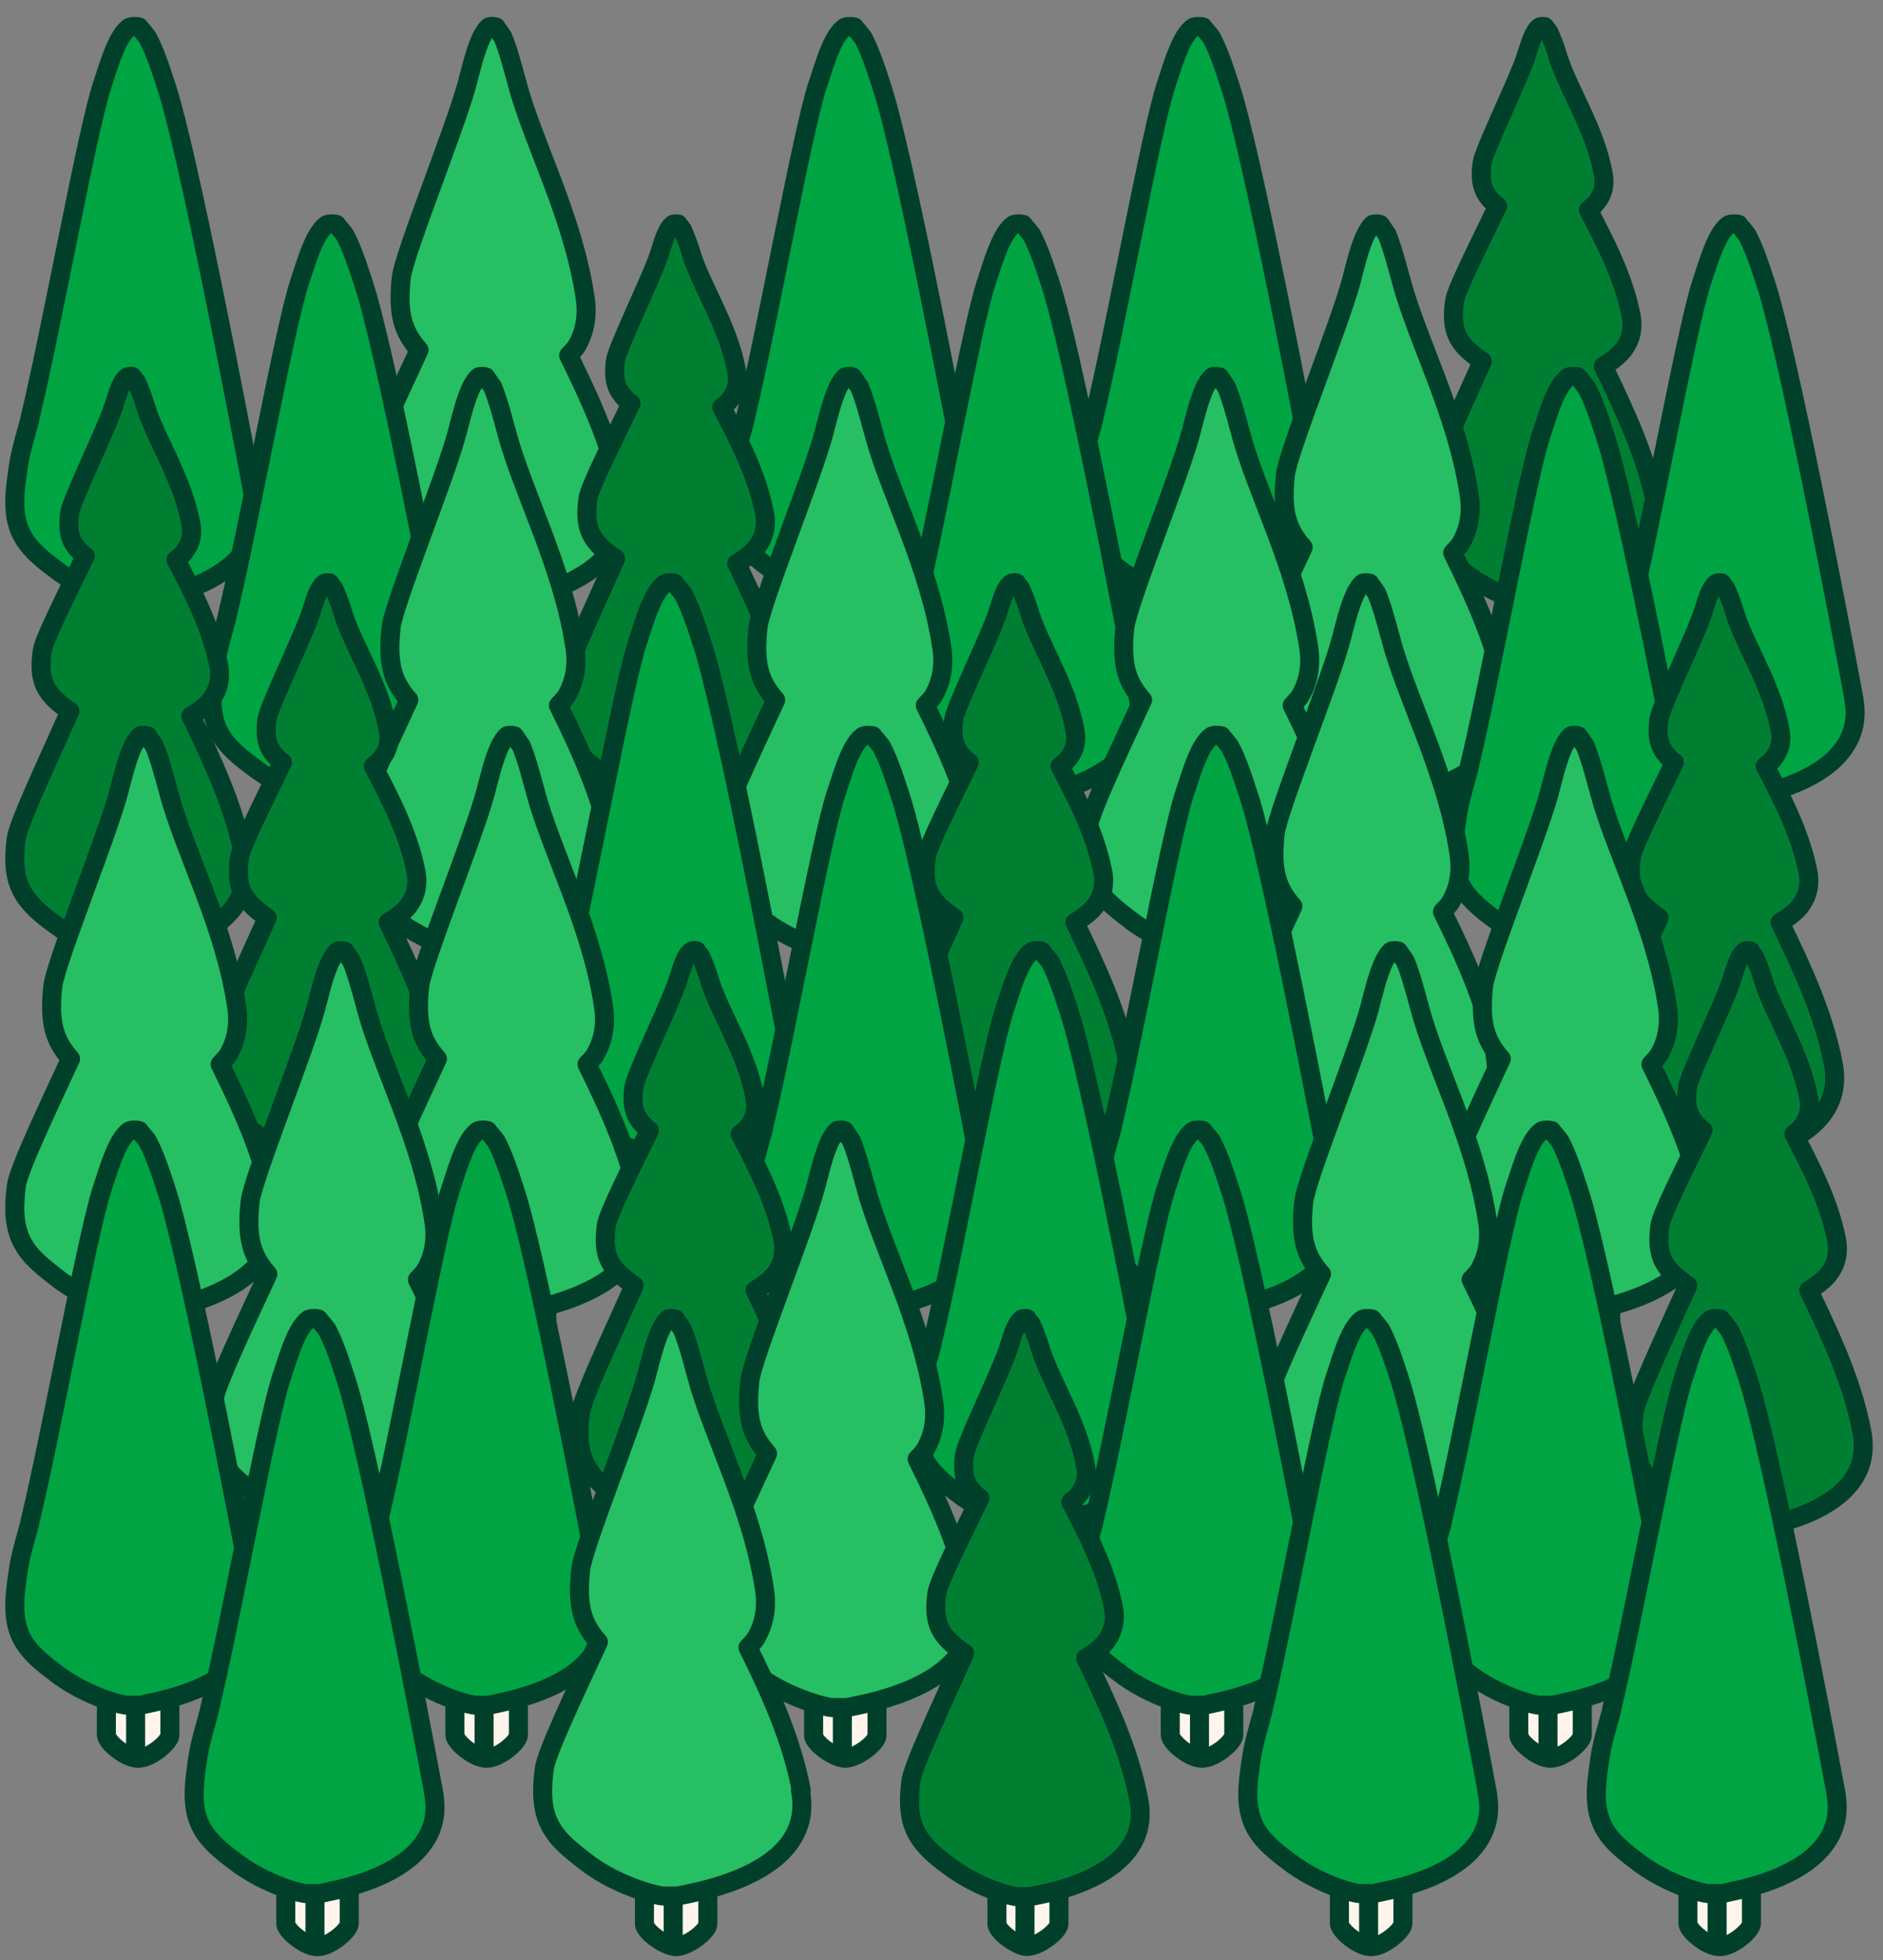 <svg width="99" height="103" viewBox="0 0 99 103" fill="none" xmlns="http://www.w3.org/2000/svg">
<rect x="0" y="0" width="99" height="103" fill="#808080" stroke="none"/>
<g id="Group 21">
<g id="Group 1">
<path id="Vector" d="M5.594 29.118V33.184C5.594 33.413 6.003 33.851 6.495 34.143C6.987 34.435 7.396 34.477 7.396 34.248V30.181L5.573 29.118H5.594Z" fill="#FFF5EC" stroke="#00402A" stroke-linecap="round" stroke-linejoin="round"/>
<path id="Vector_2" d="M7.129 30.181V34.248C7.129 34.477 7.539 34.435 8.03 34.143C8.522 33.851 8.931 33.413 8.931 33.184V29.118L7.109 30.181H7.129Z" fill="#FFF5EC" stroke="#00402A" stroke-linecap="round" stroke-linejoin="round"/>
<path id="Vector_3" d="M13.388 26.398C12.55 21.896 9.847 7.824 8.737 4.516C8.716 4.453 8.695 4.369 8.653 4.264C8.465 3.657 8.108 2.61 7.752 1.961C7.752 1.961 7.648 1.835 7.501 1.647C7.438 1.584 7.375 1.5 7.312 1.416C7.312 1.416 7.145 1.375 6.977 1.396C6.893 1.396 6.831 1.416 6.768 1.458C6.621 1.563 6.495 1.731 6.37 1.919C5.909 2.652 5.574 3.908 5.364 4.495C4.568 6.924 2.704 17.31 1.572 21.98V22.022C1.069 23.843 1.028 23.969 0.86 25.267C0.588 27.299 0.965 28.304 2.201 29.351C2.389 29.518 2.578 29.665 2.808 29.832C3.667 30.523 4.673 31.005 5.469 31.298C6.055 31.508 6.516 31.612 6.684 31.612C6.768 31.612 6.893 31.612 7.04 31.612C7.187 31.612 7.291 31.612 7.375 31.612C7.501 31.591 7.689 31.549 7.878 31.508C9.177 31.235 11.67 30.586 12.822 28.974C13.325 28.283 13.576 27.424 13.367 26.335L13.388 26.398Z" fill="#00A443" stroke="#00402A" stroke-linecap="round" stroke-linejoin="round"/>
</g>
<g id="Group 8">
<path id="Vector_4" d="M24.453 29.226V33.209C24.453 33.431 24.853 33.854 25.364 34.143C25.875 34.432 26.275 34.477 26.275 34.254V30.272L24.476 29.226H24.453Z" fill="#FFF5EC" stroke="#00402A" stroke-linecap="round" stroke-linejoin="round"/>
<path id="Vector_5" d="M25.964 30.272V34.254C25.964 34.477 26.364 34.432 26.875 34.143C27.386 33.854 27.786 33.431 27.786 33.209V29.226L25.986 30.272H25.964Z" fill="#FFF5EC" stroke="#00402A" stroke-linecap="round" stroke-linejoin="round"/>
<path id="Vector_6" d="M32.696 26.179C32.185 23.487 31.03 20.973 29.897 18.681C30.052 18.504 30.23 18.348 30.341 18.148C30.719 17.48 30.919 16.657 30.763 15.634C30.119 11.34 28.03 7.536 27.186 4.377C27.186 4.31 27.142 4.221 27.119 4.132C26.964 3.554 26.697 2.553 26.431 1.93C26.431 1.93 26.342 1.819 26.231 1.641C26.186 1.574 26.142 1.507 26.075 1.418C26.075 1.418 25.942 1.374 25.809 1.396C25.742 1.396 25.698 1.396 25.653 1.463C25.542 1.552 25.453 1.73 25.342 1.908C24.986 2.619 24.72 3.799 24.564 4.377C23.942 6.713 21.232 13.365 21.098 14.588C20.898 16.479 21.165 17.413 22.032 18.392C20.721 21.218 19.299 24.221 19.188 25.044C18.899 27.202 19.299 28.248 20.632 29.36C20.832 29.516 21.032 29.694 21.276 29.872C22.187 30.606 23.298 31.117 24.142 31.407C24.787 31.629 25.275 31.74 25.453 31.74C25.542 31.74 25.675 31.74 25.831 31.74C25.986 31.74 26.097 31.74 26.186 31.74C26.342 31.718 26.52 31.674 26.742 31.629C28.141 31.34 30.83 30.65 32.074 28.959C32.607 28.225 32.874 27.335 32.652 26.179H32.696Z" fill="#26BF64" stroke="#00402A" stroke-linecap="round" stroke-linejoin="round"/>
</g>
<g id="Group 2">
<path id="Vector_7" d="M43.206 29.118V33.184C43.206 33.413 43.616 33.851 44.107 34.143C44.599 34.435 45.008 34.477 45.008 34.248V30.181L43.185 29.118H43.206Z" fill="#FFF5EC" stroke="#00402A" stroke-linecap="round" stroke-linejoin="round"/>
<path id="Vector_8" d="M44.741 30.181V34.248C44.741 34.477 45.151 34.435 45.642 34.143C46.134 33.851 46.544 33.413 46.544 33.184V29.118L44.721 30.181H44.741Z" fill="#FFF5EC" stroke="#00402A" stroke-linecap="round" stroke-linejoin="round"/>
<path id="Vector_9" d="M51 26.398C50.162 21.896 47.459 7.824 46.349 4.516C46.328 4.453 46.307 4.369 46.265 4.264C46.077 3.657 45.72 2.61 45.364 1.961C45.364 1.961 45.26 1.835 45.113 1.647C45.05 1.584 44.987 1.5 44.924 1.416C44.924 1.416 44.757 1.375 44.589 1.396C44.505 1.396 44.443 1.416 44.38 1.458C44.233 1.563 44.107 1.731 43.982 1.919C43.521 2.652 43.185 3.908 42.976 4.495C42.18 6.924 40.315 17.31 39.184 21.98V22.022C38.681 23.843 38.639 23.969 38.472 25.267C38.2 27.299 38.577 28.304 39.813 29.351C40.001 29.518 40.19 29.665 40.42 29.832C41.279 30.523 42.285 31.005 43.081 31.298C43.667 31.508 44.128 31.612 44.296 31.612C44.38 31.612 44.505 31.612 44.652 31.612C44.799 31.612 44.903 31.612 44.987 31.612C45.113 31.591 45.301 31.549 45.49 31.508C46.789 31.235 49.282 30.586 50.434 28.974C50.937 28.283 51.188 27.424 50.979 26.335L51 26.398Z" fill="#00A443" stroke="#00402A" stroke-linecap="round" stroke-linejoin="round"/>
</g>
<g id="Group 9">
<path id="Vector_10" d="M61.529 29.118V33.184C61.529 33.413 61.938 33.851 62.43 34.143C62.922 34.435 63.331 34.477 63.331 34.248V30.181L61.508 29.118H61.529Z" fill="#FFF5EC" stroke="#00402A" stroke-linecap="round" stroke-linejoin="round"/>
<path id="Vector_11" d="M63.064 30.181V34.248C63.064 34.477 63.474 34.435 63.965 34.143C64.457 33.851 64.866 33.413 64.866 33.184V29.118L63.043 30.181H63.064Z" fill="#FFF5EC" stroke="#00402A" stroke-linecap="round" stroke-linejoin="round"/>
<path id="Vector_12" d="M69.323 26.398C68.485 21.896 65.782 7.824 64.672 4.516C64.651 4.453 64.63 4.369 64.588 4.264C64.399 3.657 64.043 2.61 63.687 1.961C63.687 1.961 63.582 1.835 63.436 1.647C63.373 1.584 63.31 1.5 63.247 1.416C63.247 1.416 63.08 1.375 62.912 1.396C62.828 1.396 62.765 1.416 62.703 1.458C62.556 1.563 62.43 1.731 62.304 1.919C61.844 2.652 61.508 3.908 61.299 4.495C60.503 6.924 58.638 17.31 57.507 21.98V22.022C57.004 23.843 56.962 23.969 56.795 25.267C56.522 27.299 56.9 28.304 58.136 29.351C58.324 29.518 58.513 29.665 58.743 29.832C59.602 30.523 60.608 31.005 61.404 31.298C61.99 31.508 62.451 31.612 62.619 31.612C62.703 31.612 62.828 31.612 62.975 31.612C63.121 31.612 63.226 31.612 63.31 31.612C63.436 31.591 63.624 31.549 63.813 31.508C65.112 31.235 67.605 30.586 68.757 28.974C69.26 28.283 69.511 27.424 69.302 26.335L69.323 26.398Z" fill="#00A443" stroke="#00402A" stroke-linecap="round" stroke-linejoin="round"/>
</g>
<g id="Group 7">
<path id="Vector_13" d="M79.629 29.31V33.214C79.629 33.433 80.03 33.853 80.522 34.145C81.014 34.436 81.415 34.473 81.415 34.254V30.35L79.647 29.328L79.629 29.31Z" fill="#FFF5EC" stroke="#00402A" stroke-linecap="round" stroke-linejoin="round"/>
<path id="Vector_14" d="M81.105 30.332V34.236C81.105 34.455 81.506 34.418 81.998 34.126C82.49 33.834 82.891 33.433 82.891 33.196V29.292L81.123 30.314L81.105 30.332Z" fill="#FFF5EC" stroke="#00402A" stroke-linecap="round" stroke-linejoin="round"/>
<path id="Vector_15" d="M87.099 26.738C86.589 24.02 85.387 21.52 84.293 19.24C84.694 19.003 85.077 18.729 85.35 18.382C85.715 17.908 85.897 17.306 85.751 16.558C85.35 14.551 84.385 12.709 83.51 11.03C83.71 10.884 83.893 10.72 84.02 10.519C84.275 10.155 84.403 9.717 84.293 9.151C83.874 6.816 82.472 4.736 81.925 3.021C81.925 2.985 81.907 2.948 81.888 2.894C81.797 2.584 81.597 2.036 81.433 1.69C81.433 1.69 81.378 1.617 81.305 1.525C81.269 1.489 81.251 1.452 81.214 1.398C81.214 1.398 81.123 1.38 81.032 1.398C80.996 1.398 80.959 1.398 80.923 1.434C80.85 1.489 80.777 1.58 80.722 1.671C80.486 2.055 80.322 2.711 80.212 3.021C79.793 4.28 78.008 7.911 77.917 8.586C77.789 9.644 77.971 10.155 78.591 10.72C78.627 10.757 78.682 10.793 78.737 10.83C77.771 12.836 76.568 15.208 76.477 15.81C76.277 17.215 76.55 17.908 77.461 18.638C77.589 18.747 77.734 18.857 77.898 18.966C77.898 18.966 77.935 18.966 77.935 18.984C76.714 21.721 75.22 24.877 75.111 25.68C74.856 27.632 75.22 28.58 76.386 29.602C76.568 29.748 76.751 29.912 76.969 30.058C77.789 30.715 78.773 31.189 79.52 31.463C80.085 31.663 80.54 31.773 80.686 31.773C80.759 31.773 80.886 31.773 81.032 31.773C81.178 31.773 81.269 31.773 81.342 31.773C81.469 31.755 81.633 31.718 81.834 31.682C83.091 31.426 85.478 30.788 86.571 29.255C87.045 28.599 87.281 27.778 87.099 26.738Z" fill="#007F33" stroke="#00402A" stroke-linecap="round" stroke-linejoin="round"/>
</g>
<g id="Group 1_2">
<path id="Vector_16" d="M15.967 39.491V43.557C15.967 43.786 16.377 44.224 16.869 44.516C17.36 44.808 17.77 44.85 17.77 44.621V40.554L15.947 39.491H15.967Z" fill="#FFF5EC" stroke="#00402A" stroke-linecap="round" stroke-linejoin="round"/>
<path id="Vector_17" d="M17.502 40.554V44.621C17.502 44.85 17.912 44.808 18.404 44.516C18.895 44.224 19.305 43.786 19.305 43.557V39.491L17.482 40.554H17.502Z" fill="#FFF5EC" stroke="#00402A" stroke-linecap="round" stroke-linejoin="round"/>
<path id="Vector_18" d="M23.761 36.771C22.923 32.269 20.22 18.197 19.11 14.889C19.089 14.826 19.068 14.742 19.026 14.637C18.838 14.03 18.482 12.983 18.125 12.334C18.125 12.334 18.021 12.208 17.874 12.02C17.811 11.957 17.748 11.873 17.686 11.79C17.686 11.79 17.518 11.748 17.35 11.769C17.267 11.769 17.204 11.79 17.141 11.831C16.994 11.936 16.869 12.104 16.743 12.292C16.282 13.025 15.947 14.281 15.737 14.868C14.941 17.297 13.077 27.683 11.945 32.353V32.395C11.443 34.217 11.401 34.342 11.233 35.641C10.961 37.672 11.338 38.677 12.574 39.724C12.762 39.891 12.951 40.038 13.181 40.206C14.04 40.897 15.046 41.378 15.842 41.671C16.429 41.881 16.89 41.985 17.057 41.985C17.141 41.985 17.267 41.985 17.413 41.985C17.56 41.985 17.665 41.985 17.748 41.985C17.874 41.965 18.063 41.923 18.251 41.881C19.55 41.608 22.043 40.959 23.195 39.347C23.698 38.656 23.95 37.797 23.74 36.709L23.761 36.771Z" fill="#00A443" stroke="#00402A" stroke-linecap="round" stroke-linejoin="round"/>
</g>
<g id="Group 9_2">
<path id="Vector_19" d="M34.068 39.683V43.587C34.068 43.806 34.469 44.226 34.961 44.518C35.452 44.81 35.853 44.846 35.853 44.627V40.723L34.086 39.702L34.068 39.683Z" fill="#FFF5EC" stroke="#00402A" stroke-linecap="round" stroke-linejoin="round"/>
<path id="Vector_20" d="M35.543 40.705V44.609C35.543 44.828 35.944 44.791 36.436 44.499C36.928 44.208 37.329 43.806 37.329 43.569V39.665L35.562 40.687L35.543 40.705Z" fill="#FFF5EC" stroke="#00402A" stroke-linecap="round" stroke-linejoin="round"/>
<path id="Vector_21" d="M41.538 37.111C41.027 34.393 39.825 31.893 38.732 29.613C39.133 29.376 39.515 29.102 39.788 28.755C40.153 28.281 40.335 27.679 40.189 26.931C39.788 24.924 38.823 23.082 37.948 21.403C38.149 21.257 38.331 21.093 38.459 20.892C38.714 20.528 38.841 20.09 38.732 19.524C38.313 17.189 36.91 15.109 36.363 13.395C36.363 13.358 36.345 13.322 36.327 13.267C36.236 12.957 36.035 12.409 35.871 12.063C35.871 12.063 35.817 11.99 35.744 11.899C35.707 11.862 35.689 11.825 35.653 11.771C35.653 11.771 35.562 11.753 35.47 11.771C35.434 11.771 35.398 11.771 35.361 11.807C35.288 11.862 35.215 11.953 35.161 12.044C34.924 12.428 34.76 13.084 34.651 13.395C34.231 14.653 32.446 18.284 32.355 18.959C32.227 20.017 32.41 20.528 33.029 21.093C33.065 21.13 33.12 21.166 33.175 21.203C32.209 23.209 31.007 25.581 30.916 26.183C30.715 27.588 30.988 28.281 31.899 29.011C32.027 29.12 32.173 29.23 32.337 29.339C32.337 29.339 32.373 29.339 32.373 29.357C31.152 32.094 29.658 35.25 29.549 36.053C29.294 38.005 29.658 38.953 30.824 39.975C31.007 40.121 31.189 40.285 31.407 40.431C32.227 41.088 33.211 41.562 33.958 41.836C34.523 42.036 34.978 42.146 35.124 42.146C35.197 42.146 35.325 42.146 35.47 42.146C35.616 42.146 35.707 42.146 35.78 42.146C35.908 42.128 36.072 42.091 36.272 42.055C37.529 41.799 39.916 41.161 41.009 39.628C41.483 38.972 41.72 38.151 41.538 37.111Z" fill="#007F33" stroke="#00402A" stroke-linecap="round" stroke-linejoin="round"/>
</g>
<g id="Group 3">
<path id="Vector_22" d="M52.075 39.491V43.557C52.075 43.786 52.485 44.224 52.976 44.516C53.468 44.808 53.877 44.85 53.877 44.621V40.554L52.054 39.491H52.075Z" fill="#FFF5EC" stroke="#00402A" stroke-linecap="round" stroke-linejoin="round"/>
<path id="Vector_23" d="M53.61 40.554V44.621C53.61 44.85 54.02 44.808 54.511 44.516C55.003 44.224 55.412 43.786 55.412 43.557V39.491L53.59 40.554H53.61Z" fill="#FFF5EC" stroke="#00402A" stroke-linecap="round" stroke-linejoin="round"/>
<path id="Vector_24" d="M59.869 36.771C59.031 32.269 56.328 18.197 55.218 14.889C55.197 14.826 55.176 14.742 55.134 14.637C54.946 14.03 54.589 12.983 54.233 12.334C54.233 12.334 54.129 12.208 53.982 12.02C53.919 11.957 53.856 11.873 53.793 11.79C53.793 11.79 53.626 11.748 53.458 11.769C53.374 11.769 53.312 11.79 53.249 11.831C53.102 11.936 52.976 12.104 52.851 12.292C52.39 13.025 52.054 14.281 51.845 14.868C51.049 17.297 49.184 27.683 48.053 32.353V32.395C47.55 34.217 47.508 34.342 47.341 35.641C47.069 37.672 47.446 38.677 48.682 39.724C48.87 39.891 49.059 40.038 49.289 40.206C50.148 40.897 51.154 41.378 51.95 41.671C52.536 41.881 52.997 41.985 53.165 41.985C53.249 41.985 53.374 41.985 53.521 41.985C53.668 41.985 53.772 41.985 53.856 41.985C53.982 41.965 54.17 41.923 54.359 41.881C55.658 41.608 58.151 40.959 59.303 39.347C59.806 38.656 60.057 37.797 59.848 36.709L59.869 36.771Z" fill="#00A443" stroke="#00402A" stroke-linecap="round" stroke-linejoin="round"/>
</g>
<g id="Group 11">
<path id="Vector_25" d="M70.934 39.599V43.582C70.934 43.804 71.334 44.227 71.845 44.516C72.356 44.805 72.756 44.85 72.756 44.627V40.645L70.956 39.599H70.934Z" fill="#FFF5EC" stroke="#00402A" stroke-linecap="round" stroke-linejoin="round"/>
<path id="Vector_26" d="M72.445 40.645V44.627C72.445 44.85 72.845 44.805 73.356 44.516C73.867 44.227 74.267 43.804 74.267 43.582V39.599L72.467 40.645H72.445Z" fill="#FFF5EC" stroke="#00402A" stroke-linecap="round" stroke-linejoin="round"/>
<path id="Vector_27" d="M79.177 36.552C78.666 33.86 77.511 31.346 76.378 29.055C76.533 28.877 76.711 28.721 76.822 28.521C77.2 27.853 77.4 27.03 77.244 26.007C76.6 21.713 74.511 17.909 73.667 14.75C73.667 14.683 73.623 14.594 73.6 14.505C73.445 13.927 73.178 12.926 72.912 12.303C72.912 12.303 72.823 12.192 72.712 12.014C72.667 11.947 72.623 11.88 72.556 11.791C72.556 11.791 72.423 11.747 72.29 11.769C72.223 11.769 72.179 11.769 72.134 11.836C72.023 11.925 71.934 12.103 71.823 12.281C71.468 12.992 71.201 14.172 71.046 14.75C70.423 17.086 67.713 23.738 67.579 24.961C67.379 26.852 67.646 27.787 68.513 28.765C67.202 31.591 65.78 34.594 65.669 35.417C65.38 37.575 65.78 38.621 67.113 39.733C67.313 39.889 67.513 40.067 67.757 40.245C68.668 40.979 69.779 41.49 70.623 41.78C71.268 42.002 71.756 42.113 71.934 42.113C72.023 42.113 72.156 42.113 72.312 42.113C72.467 42.113 72.579 42.113 72.667 42.113C72.823 42.091 73.001 42.047 73.223 42.002C74.623 41.713 77.311 41.023 78.555 39.333C79.088 38.598 79.355 37.709 79.133 36.552H79.177Z" fill="#26BF64" stroke="#00402A" stroke-linecap="round" stroke-linejoin="round"/>
</g>
<g id="Group 12">
<path id="Vector_28" d="M89.687 39.491V43.557C89.687 43.786 90.097 44.224 90.588 44.516C91.08 44.808 91.49 44.85 91.49 44.621V40.554L89.667 39.491H89.687Z" fill="#FFF5EC" stroke="#00402A" stroke-linecap="round" stroke-linejoin="round"/>
<path id="Vector_29" d="M91.222 40.554V44.621C91.222 44.85 91.632 44.808 92.124 44.516C92.615 44.224 93.025 43.786 93.025 43.557V39.491L91.202 40.554H91.222Z" fill="#FFF5EC" stroke="#00402A" stroke-linecap="round" stroke-linejoin="round"/>
<path id="Vector_30" d="M97.481 36.771C96.643 32.269 93.94 18.197 92.83 14.889C92.809 14.826 92.788 14.742 92.746 14.637C92.558 14.03 92.202 12.983 91.846 12.334C91.846 12.334 91.741 12.208 91.594 12.02C91.531 11.957 91.468 11.873 91.406 11.79C91.406 11.79 91.238 11.748 91.07 11.769C90.987 11.769 90.924 11.79 90.861 11.831C90.714 11.936 90.588 12.104 90.463 12.292C90.002 13.025 89.667 14.281 89.457 14.868C88.661 17.297 86.797 27.683 85.665 32.353V32.395C85.163 34.217 85.121 34.342 84.953 35.641C84.681 37.672 85.058 38.677 86.294 39.724C86.482 39.891 86.671 40.038 86.901 40.206C87.76 40.897 88.766 41.378 89.562 41.671C90.149 41.881 90.609 41.985 90.777 41.985C90.861 41.985 90.987 41.985 91.133 41.985C91.28 41.985 91.385 41.985 91.468 41.985C91.594 41.965 91.783 41.923 91.971 41.881C93.27 41.608 95.763 40.959 96.915 39.347C97.418 38.656 97.669 37.797 97.46 36.709L97.481 36.771Z" fill="#00A443" stroke="#00402A" stroke-linecap="round" stroke-linejoin="round"/>
</g>
<g id="Group 9_3">
<path id="Vector_31" d="M5.372 47.699V51.603C5.372 51.822 5.773 52.241 6.265 52.533C6.757 52.825 7.157 52.862 7.157 52.643V48.739L5.39 47.717L5.372 47.699Z" fill="#FFF5EC" stroke="#00402A" stroke-linecap="round" stroke-linejoin="round"/>
<path id="Vector_32" d="M6.848 48.72V52.624C6.848 52.843 7.248 52.807 7.74 52.515C8.232 52.223 8.633 51.822 8.633 51.584V47.68L6.866 48.702L6.848 48.72Z" fill="#FFF5EC" stroke="#00402A" stroke-linecap="round" stroke-linejoin="round"/>
<path id="Vector_33" d="M12.842 45.126C12.332 42.408 11.129 39.909 10.036 37.628C10.437 37.391 10.819 37.117 11.093 36.771C11.457 36.297 11.639 35.694 11.494 34.947C11.093 32.94 10.127 31.097 9.253 29.419C9.453 29.273 9.635 29.109 9.763 28.908C10.018 28.543 10.145 28.105 10.036 27.54C9.617 25.205 8.214 23.125 7.668 21.41C7.668 21.373 7.649 21.337 7.631 21.282C7.54 20.972 7.34 20.425 7.176 20.078C7.176 20.078 7.121 20.005 7.048 19.914C7.012 19.878 6.993 19.841 6.957 19.786C6.957 19.786 6.866 19.768 6.775 19.786C6.738 19.786 6.702 19.786 6.665 19.823C6.593 19.878 6.52 19.969 6.465 20.06C6.228 20.443 6.064 21.1 5.955 21.41C5.536 22.669 3.75 26.299 3.659 26.974C3.532 28.032 3.714 28.543 4.333 29.109C4.37 29.145 4.424 29.182 4.479 29.218C3.513 31.225 2.311 33.597 2.22 34.199C2.019 35.603 2.293 36.297 3.204 37.026C3.331 37.136 3.477 37.245 3.641 37.355C3.641 37.355 3.677 37.355 3.677 37.373C2.457 40.109 0.963 43.266 0.853 44.068C0.598 46.02 0.963 46.969 2.129 47.991C2.311 48.136 2.493 48.301 2.712 48.447C3.532 49.103 4.516 49.578 5.263 49.851C5.827 50.052 6.283 50.161 6.429 50.161C6.501 50.161 6.629 50.161 6.775 50.161C6.921 50.161 7.012 50.161 7.084 50.161C7.212 50.143 7.376 50.107 7.576 50.07C8.834 49.815 11.22 49.176 12.313 47.644C12.787 46.987 13.024 46.166 12.842 45.126Z" fill="#007F33" stroke="#00402A" stroke-linecap="round" stroke-linejoin="round"/>
</g>
<g id="Group 10">
<path id="Vector_34" d="M23.916 47.615V51.597C23.916 51.819 24.315 52.242 24.826 52.531C25.337 52.821 25.737 52.865 25.737 52.643V48.66L23.938 47.615H23.916Z" fill="#FFF5EC" stroke="#00402A" stroke-linecap="round" stroke-linejoin="round"/>
<path id="Vector_35" d="M25.427 48.66V52.643C25.427 52.865 25.827 52.821 26.338 52.531C26.849 52.242 27.248 51.819 27.248 51.597V47.615L25.449 48.66H25.427Z" fill="#FFF5EC" stroke="#00402A" stroke-linecap="round" stroke-linejoin="round"/>
<path id="Vector_36" d="M32.159 44.567C31.648 41.875 30.492 39.361 29.359 37.07C29.515 36.892 29.692 36.736 29.803 36.536C30.181 35.869 30.381 35.046 30.226 34.022C29.581 29.729 27.493 25.924 26.649 22.765C26.649 22.699 26.604 22.61 26.582 22.521C26.426 21.942 26.16 20.941 25.893 20.318C25.893 20.318 25.804 20.207 25.693 20.029C25.649 19.962 25.604 19.896 25.538 19.807C25.538 19.807 25.404 19.762 25.271 19.784C25.204 19.784 25.16 19.784 25.116 19.851C25.005 19.94 24.916 20.118 24.805 20.296C24.449 21.008 24.182 22.187 24.027 22.765C23.405 25.101 20.694 31.753 20.561 32.977C20.361 34.868 20.628 35.802 21.494 36.781C20.183 39.606 18.761 42.609 18.65 43.433C18.361 45.59 18.761 46.636 20.094 47.748C20.294 47.904 20.494 48.082 20.739 48.26C21.65 48.994 22.761 49.506 23.605 49.795C24.249 50.018 24.738 50.129 24.916 50.129C25.005 50.129 25.138 50.129 25.293 50.129C25.449 50.129 25.56 50.129 25.649 50.129C25.804 50.107 25.982 50.062 26.204 50.018C27.604 49.728 30.292 49.039 31.537 47.348C32.07 46.614 32.336 45.724 32.114 44.567H32.159Z" fill="#26BF64" stroke="#00402A" stroke-linecap="round" stroke-linejoin="round"/>
</g>
<g id="Group 8_2">
<path id="Vector_37" d="M43.205 47.615V51.597C43.205 51.819 43.605 52.242 44.116 52.531C44.627 52.821 45.027 52.865 45.027 52.643V48.66L43.227 47.615H43.205Z" fill="#FFF5EC" stroke="#00402A" stroke-linecap="round" stroke-linejoin="round"/>
<path id="Vector_38" d="M44.716 48.66V52.643C44.716 52.865 45.116 52.821 45.627 52.531C46.138 52.242 46.538 51.819 46.538 51.597V47.615L44.738 48.66H44.716Z" fill="#FFF5EC" stroke="#00402A" stroke-linecap="round" stroke-linejoin="round"/>
<path id="Vector_39" d="M51.447 44.567C50.937 41.875 49.781 39.361 48.648 37.07C48.804 36.892 48.981 36.736 49.093 36.536C49.47 35.869 49.67 35.046 49.515 34.022C48.87 29.729 46.782 25.924 45.938 22.765C45.938 22.699 45.893 22.61 45.871 22.521C45.715 21.942 45.449 20.941 45.182 20.318C45.182 20.318 45.093 20.207 44.982 20.029C44.938 19.962 44.893 19.896 44.827 19.807C44.827 19.807 44.693 19.762 44.56 19.784C44.493 19.784 44.449 19.784 44.404 19.851C44.293 19.94 44.205 20.118 44.093 20.296C43.738 21.008 43.471 22.187 43.316 22.765C42.694 25.101 39.983 31.753 39.85 32.977C39.65 34.868 39.916 35.802 40.783 36.781C39.472 39.606 38.05 42.609 37.939 43.433C37.65 45.59 38.05 46.636 39.383 47.748C39.583 47.904 39.783 48.082 40.028 48.26C40.939 48.994 42.049 49.506 42.894 49.795C43.538 50.018 44.027 50.129 44.205 50.129C44.293 50.129 44.427 50.129 44.582 50.129C44.738 50.129 44.849 50.129 44.938 50.129C45.093 50.107 45.271 50.062 45.493 50.018C46.893 49.728 49.581 49.039 50.825 47.348C51.359 46.614 51.625 45.724 51.403 44.567H51.447Z" fill="#26BF64" stroke="#00402A" stroke-linecap="round" stroke-linejoin="round"/>
</g>
<g id="Group 12_2">
<path id="Vector_40" d="M62.494 47.615V51.597C62.494 51.819 62.894 52.242 63.405 52.531C63.916 52.821 64.316 52.865 64.316 52.643V48.66L62.516 47.615H62.494Z" fill="#FFF5EC" stroke="#00402A" stroke-linecap="round" stroke-linejoin="round"/>
<path id="Vector_41" d="M64.005 48.66V52.643C64.005 52.865 64.405 52.821 64.916 52.531C65.427 52.242 65.827 51.819 65.827 51.597V47.615L64.027 48.66H64.005Z" fill="#FFF5EC" stroke="#00402A" stroke-linecap="round" stroke-linejoin="round"/>
<path id="Vector_42" d="M70.737 44.567C70.226 41.875 69.071 39.361 67.938 37.07C68.093 36.892 68.271 36.736 68.382 36.536C68.76 35.869 68.96 35.046 68.804 34.022C68.16 29.729 66.071 25.924 65.227 22.765C65.227 22.699 65.183 22.61 65.16 22.521C65.005 21.942 64.738 20.941 64.472 20.318C64.472 20.318 64.383 20.207 64.272 20.029C64.227 19.962 64.183 19.896 64.116 19.807C64.116 19.807 63.983 19.762 63.849 19.784C63.783 19.784 63.738 19.784 63.694 19.851C63.583 19.94 63.494 20.118 63.383 20.296C63.027 21.008 62.761 22.187 62.605 22.765C61.983 25.101 59.273 31.753 59.139 32.977C58.939 34.868 59.206 35.802 60.072 36.781C58.762 39.606 57.34 42.609 57.229 43.433C56.94 45.59 57.34 46.636 58.673 47.748C58.873 47.904 59.073 48.082 59.317 48.26C60.228 48.994 61.339 49.506 62.183 49.795C62.828 50.018 63.316 50.129 63.494 50.129C63.583 50.129 63.716 50.129 63.872 50.129C64.027 50.129 64.138 50.129 64.227 50.129C64.383 50.107 64.56 50.062 64.783 50.018C66.182 49.728 68.871 49.039 70.115 47.348C70.648 46.614 70.915 45.724 70.692 44.567H70.737Z" fill="#26BF64" stroke="#00402A" stroke-linecap="round" stroke-linejoin="round"/>
</g>
<g id="Group 11_2">
<path id="Vector_43" d="M81.247 47.506V51.573C81.247 51.802 81.656 52.24 82.148 52.532C82.639 52.824 83.049 52.865 83.049 52.636V48.57L81.226 47.506H81.247Z" fill="#FFF5EC" stroke="#00402A" stroke-linecap="round" stroke-linejoin="round"/>
<path id="Vector_44" d="M82.782 48.57V52.636C82.782 52.865 83.192 52.824 83.683 52.532C84.175 52.24 84.584 51.802 84.584 51.573V47.506L82.761 48.57H82.782Z" fill="#FFF5EC" stroke="#00402A" stroke-linecap="round" stroke-linejoin="round"/>
<path id="Vector_45" d="M89.041 44.787C88.203 40.285 85.5 26.213 84.39 22.904C84.369 22.841 84.348 22.758 84.306 22.653C84.117 22.046 83.761 20.999 83.405 20.349C83.405 20.349 83.3 20.224 83.154 20.035C83.091 19.973 83.028 19.889 82.965 19.805C82.965 19.805 82.798 19.763 82.63 19.784C82.546 19.784 82.483 19.805 82.421 19.847C82.274 19.952 82.148 20.119 82.022 20.308C81.562 21.041 81.226 22.297 81.017 22.883C80.221 25.312 78.356 35.699 77.225 40.368V40.41C76.722 42.232 76.68 42.358 76.513 43.656C76.24 45.687 76.618 46.692 77.853 47.739C78.042 47.907 78.231 48.053 78.461 48.221C79.32 48.912 80.326 49.394 81.122 49.687C81.708 49.896 82.169 50.001 82.337 50.001C82.421 50.001 82.546 50.001 82.693 50.001C82.84 50.001 82.944 50.001 83.028 50.001C83.154 49.98 83.342 49.938 83.531 49.896C84.83 49.624 87.323 48.975 88.475 47.362C88.978 46.671 89.229 45.813 89.02 44.724L89.041 44.787Z" fill="#00A443" stroke="#00402A" stroke-linecap="round" stroke-linejoin="round"/>
</g>
<g id="Group 13">
<path id="Vector_46" d="M15.745 58.543V62.447C15.745 62.666 16.146 63.086 16.638 63.378C17.13 63.67 17.531 63.706 17.531 63.487V59.583L15.763 58.561L15.745 58.543Z" fill="#FFF5EC" stroke="#00402A" stroke-linecap="round" stroke-linejoin="round"/>
<path id="Vector_47" d="M17.221 59.565V63.469C17.221 63.688 17.622 63.651 18.114 63.359C18.606 63.068 19.006 62.666 19.006 62.429V58.525L17.239 59.547L17.221 59.565Z" fill="#FFF5EC" stroke="#00402A" stroke-linecap="round" stroke-linejoin="round"/>
<path id="Vector_48" d="M23.215 55.971C22.705 53.253 21.502 50.753 20.409 48.473C20.81 48.236 21.193 47.962 21.466 47.615C21.83 47.141 22.013 46.539 21.867 45.791C21.466 43.784 20.5 41.942 19.626 40.263C19.826 40.117 20.008 39.953 20.136 39.753C20.391 39.388 20.519 38.95 20.409 38.384C19.99 36.049 18.587 33.969 18.041 32.255C18.041 32.218 18.023 32.182 18.004 32.127C17.913 31.817 17.713 31.269 17.549 30.923C17.549 30.923 17.494 30.85 17.421 30.759C17.385 30.722 17.367 30.686 17.33 30.631C17.33 30.631 17.239 30.613 17.148 30.631C17.111 30.631 17.075 30.631 17.039 30.667C16.966 30.722 16.893 30.813 16.838 30.905C16.601 31.288 16.437 31.944 16.328 32.255C15.909 33.513 14.123 37.144 14.032 37.819C13.905 38.877 14.087 39.388 14.707 39.953C14.743 39.99 14.798 40.026 14.852 40.063C13.887 42.069 12.684 44.441 12.593 45.043C12.393 46.448 12.666 47.141 13.577 47.871C13.704 47.98 13.85 48.09 14.014 48.199C14.014 48.199 14.051 48.199 14.051 48.218C12.83 50.954 11.336 54.11 11.226 54.913C10.972 56.865 11.336 57.813 12.502 58.835C12.684 58.981 12.866 59.145 13.085 59.291C13.905 59.948 14.889 60.422 15.636 60.696C16.201 60.897 16.656 61.006 16.802 61.006C16.875 61.006 17.002 61.006 17.148 61.006C17.294 61.006 17.385 61.006 17.458 61.006C17.585 60.988 17.749 60.951 17.95 60.915C19.207 60.66 21.593 60.021 22.687 58.489C23.16 57.832 23.397 57.011 23.215 55.971Z" fill="#007F33" stroke="#00402A" stroke-linecap="round" stroke-linejoin="round"/>
</g>
<g id="Group 3_2">
<path id="Vector_49" d="M33.752 58.351V62.417C33.752 62.647 34.162 63.084 34.653 63.377C35.145 63.668 35.555 63.71 35.555 63.481V59.414L33.732 58.351H33.752Z" fill="#FFF5EC" stroke="#00402A" stroke-linecap="round" stroke-linejoin="round"/>
<path id="Vector_50" d="M35.288 59.414V63.481C35.288 63.71 35.697 63.668 36.189 63.377C36.68 63.084 37.09 62.647 37.09 62.417V58.351L35.267 59.414H35.288Z" fill="#FFF5EC" stroke="#00402A" stroke-linecap="round" stroke-linejoin="round"/>
<path id="Vector_51" d="M41.546 55.631C40.708 51.129 38.006 37.057 36.895 33.749C36.874 33.686 36.853 33.602 36.812 33.498C36.623 32.89 36.267 31.843 35.911 31.194C35.911 31.194 35.806 31.068 35.659 30.88C35.596 30.817 35.534 30.733 35.471 30.65C35.471 30.65 35.303 30.608 35.136 30.629C35.052 30.629 34.989 30.65 34.926 30.692C34.779 30.796 34.654 30.964 34.528 31.152C34.067 31.885 33.732 33.142 33.522 33.728C32.726 36.157 30.862 46.543 29.73 51.213V51.255C29.228 53.077 29.186 53.202 29.018 54.501C28.746 56.532 29.123 57.537 30.359 58.584C30.548 58.752 30.736 58.898 30.967 59.066C31.826 59.757 32.831 60.238 33.627 60.531C34.214 60.741 34.675 60.846 34.842 60.846C34.926 60.846 35.052 60.846 35.198 60.846C35.345 60.846 35.45 60.846 35.534 60.846C35.659 60.825 35.848 60.783 36.036 60.741C37.335 60.469 39.828 59.819 40.98 58.207C41.483 57.516 41.735 56.657 41.525 55.569L41.546 55.631Z" fill="#00A443" stroke="#00402A" stroke-linecap="round" stroke-linejoin="round"/>
</g>
<g id="Group 9_4">
<path id="Vector_52" d="M51.853 58.543V62.447C51.853 62.666 52.254 63.086 52.745 63.378C53.237 63.67 53.638 63.706 53.638 63.487V59.583L51.871 58.561L51.853 58.543Z" fill="#FFF5EC" stroke="#00402A" stroke-linecap="round" stroke-linejoin="round"/>
<path id="Vector_53" d="M53.329 59.565V63.469C53.329 63.688 53.729 63.651 54.221 63.359C54.713 63.068 55.114 62.666 55.114 62.429V58.525L53.347 59.547L53.329 59.565Z" fill="#FFF5EC" stroke="#00402A" stroke-linecap="round" stroke-linejoin="round"/>
<path id="Vector_54" d="M59.323 55.971C58.813 53.253 57.61 50.753 56.517 48.473C56.918 48.236 57.3 47.962 57.574 47.615C57.938 47.141 58.12 46.539 57.975 45.791C57.574 43.784 56.608 41.942 55.734 40.263C55.934 40.117 56.116 39.953 56.244 39.753C56.499 39.388 56.626 38.95 56.517 38.384C56.098 36.049 54.695 33.969 54.148 32.255C54.148 32.218 54.13 32.182 54.112 32.127C54.021 31.817 53.821 31.269 53.657 30.923C53.657 30.923 53.602 30.85 53.529 30.759C53.493 30.722 53.474 30.686 53.438 30.631C53.438 30.631 53.347 30.613 53.256 30.631C53.219 30.631 53.183 30.631 53.146 30.667C53.074 30.722 53.001 30.813 52.946 30.905C52.709 31.288 52.545 31.944 52.436 32.255C52.017 33.513 50.231 37.144 50.14 37.819C50.013 38.877 50.195 39.388 50.814 39.953C50.851 39.99 50.905 40.026 50.96 40.063C49.994 42.069 48.792 44.441 48.701 45.043C48.5 46.448 48.774 47.141 49.685 47.871C49.812 47.98 49.958 48.09 50.122 48.199C50.122 48.199 50.158 48.199 50.158 48.218C48.938 50.954 47.444 54.11 47.334 54.913C47.079 56.865 47.444 57.813 48.61 58.835C48.792 58.981 48.974 59.145 49.193 59.291C50.013 59.948 50.996 60.422 51.743 60.696C52.308 60.897 52.764 61.006 52.91 61.006C52.982 61.006 53.11 61.006 53.256 61.006C53.401 61.006 53.493 61.006 53.565 61.006C53.693 60.988 53.857 60.951 54.057 60.915C55.315 60.66 57.701 60.021 58.794 58.489C59.268 57.832 59.505 57.011 59.323 55.971Z" fill="#007F33" stroke="#00402A" stroke-linecap="round" stroke-linejoin="round"/>
</g>
<g id="Group 11_3">
<path id="Vector_55" d="M70.397 58.459V62.441C70.397 62.664 70.796 63.087 71.308 63.376C71.819 63.665 72.219 63.709 72.219 63.487V59.505L70.419 58.459H70.397Z" fill="#FFF5EC" stroke="#00402A" stroke-linecap="round" stroke-linejoin="round"/>
<path id="Vector_56" d="M71.908 59.505V63.487C71.908 63.709 72.308 63.665 72.819 63.376C73.329 63.087 73.729 62.664 73.729 62.441V58.459L71.93 59.505H71.908Z" fill="#FFF5EC" stroke="#00402A" stroke-linecap="round" stroke-linejoin="round"/>
<path id="Vector_57" d="M78.639 55.412C78.129 52.72 76.973 50.206 75.84 47.915C75.996 47.737 76.173 47.581 76.284 47.381C76.662 46.713 76.862 45.89 76.707 44.867C76.062 40.573 73.974 36.769 73.13 33.61C73.13 33.543 73.085 33.454 73.063 33.365C72.907 32.787 72.641 31.786 72.374 31.163C72.374 31.163 72.285 31.052 72.174 30.874C72.13 30.807 72.085 30.74 72.019 30.651C72.019 30.651 71.885 30.607 71.752 30.629C71.685 30.629 71.641 30.629 71.597 30.696C71.485 30.785 71.397 30.963 71.285 31.141C70.93 31.853 70.663 33.032 70.508 33.61C69.886 35.946 67.175 42.598 67.042 43.821C66.842 45.712 67.109 46.647 67.975 47.626C66.664 50.451 65.242 53.454 65.131 54.277C64.842 56.435 65.242 57.481 66.575 58.593C66.775 58.749 66.975 58.927 67.22 59.105C68.131 59.839 69.242 60.351 70.086 60.64C70.73 60.862 71.219 60.974 71.397 60.974C71.485 60.974 71.619 60.974 71.774 60.974C71.93 60.974 72.041 60.974 72.13 60.974C72.285 60.951 72.463 60.907 72.685 60.862C74.085 60.573 76.773 59.883 78.017 58.193C78.551 57.459 78.817 56.569 78.595 55.412H78.639Z" fill="#26BF64" stroke="#00402A" stroke-linecap="round" stroke-linejoin="round"/>
</g>
<g id="Group 14">
<path id="Vector_58" d="M88.927 58.543V62.447C88.927 62.666 89.328 63.086 89.82 63.378C90.312 63.67 90.713 63.706 90.713 63.487V59.583L88.946 58.561L88.927 58.543Z" fill="#FFF5EC" stroke="#00402A" stroke-linecap="round" stroke-linejoin="round"/>
<path id="Vector_59" d="M90.403 59.565V63.469C90.403 63.688 90.804 63.651 91.296 63.359C91.788 63.068 92.189 62.666 92.189 62.429V58.525L90.421 59.547L90.403 59.565Z" fill="#FFF5EC" stroke="#00402A" stroke-linecap="round" stroke-linejoin="round"/>
<path id="Vector_60" d="M96.397 55.971C95.887 53.253 94.685 50.753 93.591 48.473C93.992 48.236 94.375 47.962 94.648 47.615C95.013 47.141 95.195 46.539 95.049 45.791C94.648 43.784 93.683 41.942 92.808 40.263C93.008 40.117 93.191 39.953 93.318 39.753C93.573 39.388 93.701 38.95 93.591 38.384C93.172 36.049 91.769 33.969 91.223 32.255C91.223 32.218 91.205 32.182 91.186 32.127C91.095 31.817 90.895 31.269 90.731 30.923C90.731 30.923 90.676 30.85 90.603 30.759C90.567 30.722 90.549 30.686 90.512 30.631C90.512 30.631 90.421 30.613 90.33 30.631C90.294 30.631 90.257 30.631 90.221 30.667C90.148 30.722 90.075 30.813 90.02 30.905C89.784 31.288 89.62 31.944 89.51 32.255C89.091 33.513 87.306 37.144 87.215 37.819C87.087 38.877 87.269 39.388 87.889 39.953C87.925 39.99 87.98 40.026 88.034 40.063C87.069 42.069 85.866 44.441 85.775 45.043C85.575 46.448 85.848 47.141 86.759 47.871C86.887 47.98 87.032 48.09 87.196 48.199C87.196 48.199 87.233 48.199 87.233 48.218C86.012 50.954 84.518 54.11 84.409 54.913C84.154 56.865 84.518 57.813 85.684 58.835C85.866 58.981 86.049 59.145 86.267 59.291C87.087 59.948 88.071 60.422 88.818 60.696C89.383 60.897 89.838 61.006 89.984 61.006C90.057 61.006 90.184 61.006 90.33 61.006C90.476 61.006 90.567 61.006 90.64 61.006C90.767 60.988 90.931 60.951 91.132 60.915C92.389 60.66 94.776 60.021 95.869 58.489C96.343 57.832 96.579 57.011 96.397 55.971Z" fill="#007F33" stroke="#00402A" stroke-linecap="round" stroke-linejoin="round"/>
</g>
<g id="Group 10_2">
<path id="Vector_61" d="M6.13 66.475V70.457C6.13 70.68 6.53 71.102 7.041 71.391C7.552 71.681 7.952 71.725 7.952 71.503V67.52L6.152 66.475H6.13Z" fill="#FFF5EC" stroke="#00402A" stroke-linecap="round" stroke-linejoin="round"/>
<path id="Vector_62" d="M7.641 67.52V71.503C7.641 71.725 8.041 71.681 8.552 71.391C9.063 71.102 9.463 70.68 9.463 70.457V66.475L7.663 67.52H7.641Z" fill="#FFF5EC" stroke="#00402A" stroke-linecap="round" stroke-linejoin="round"/>
<path id="Vector_63" d="M14.373 63.427C13.862 60.736 12.707 58.222 11.574 55.93C11.729 55.752 11.907 55.596 12.018 55.396C12.396 54.729 12.596 53.906 12.44 52.882C11.796 48.589 9.707 44.785 8.863 41.626C8.863 41.559 8.819 41.47 8.797 41.381C8.641 40.802 8.374 39.801 8.108 39.178C8.108 39.178 8.019 39.067 7.908 38.889C7.863 38.822 7.819 38.756 7.752 38.667C7.752 38.667 7.619 38.622 7.486 38.645C7.419 38.645 7.375 38.645 7.33 38.711C7.219 38.8 7.13 38.978 7.019 39.156C6.664 39.868 6.397 41.047 6.242 41.626C5.619 43.962 2.909 50.613 2.776 51.837C2.576 53.728 2.842 54.662 3.709 55.641C2.398 58.466 0.976 61.47 0.865 62.293C0.576 64.451 0.976 65.496 2.309 66.609C2.509 66.764 2.709 66.942 2.953 67.12C3.864 67.854 4.975 68.366 5.819 68.655C6.464 68.878 6.952 68.989 7.13 68.989C7.219 68.989 7.352 68.989 7.508 68.989C7.663 68.989 7.775 68.989 7.863 68.989C8.019 68.967 8.197 68.922 8.419 68.878C9.819 68.588 12.507 67.899 13.751 66.208C14.284 65.474 14.551 64.584 14.329 63.427H14.373Z" fill="#26BF64" stroke="#00402A" stroke-linecap="round" stroke-linejoin="round"/>
</g>
<g id="Group 8_3">
<path id="Vector_64" d="M25.419 66.475V70.457C25.419 70.68 25.819 71.102 26.33 71.391C26.841 71.681 27.241 71.725 27.241 71.503V67.52L25.442 66.475H25.419Z" fill="#FFF5EC" stroke="#00402A" stroke-linecap="round" stroke-linejoin="round"/>
<path id="Vector_65" d="M26.93 67.52V71.503C26.93 71.725 27.33 71.681 27.841 71.391C28.352 71.102 28.752 70.68 28.752 70.457V66.475L26.952 67.52H26.93Z" fill="#FFF5EC" stroke="#00402A" stroke-linecap="round" stroke-linejoin="round"/>
<path id="Vector_66" d="M33.662 63.427C33.151 60.736 31.996 58.222 30.863 55.93C31.018 55.752 31.196 55.596 31.307 55.396C31.685 54.729 31.885 53.906 31.729 52.882C31.085 48.589 28.997 44.785 28.152 41.626C28.152 41.559 28.108 41.47 28.086 41.381C27.93 40.802 27.664 39.801 27.397 39.178C27.397 39.178 27.308 39.067 27.197 38.889C27.153 38.822 27.108 38.756 27.041 38.667C27.041 38.667 26.908 38.622 26.775 38.645C26.708 38.645 26.664 38.645 26.619 38.711C26.508 38.8 26.419 38.978 26.308 39.156C25.953 39.868 25.686 41.047 25.531 41.626C24.909 43.962 22.198 50.613 22.065 51.837C21.865 53.728 22.131 54.662 22.998 55.641C21.687 58.466 20.265 61.47 20.154 62.293C19.865 64.451 20.265 65.496 21.598 66.609C21.798 66.764 21.998 66.942 22.242 67.12C23.153 67.854 24.264 68.366 25.109 68.655C25.753 68.878 26.242 68.989 26.419 68.989C26.508 68.989 26.642 68.989 26.797 68.989C26.953 68.989 27.064 68.989 27.153 68.989C27.308 68.967 27.486 68.922 27.708 68.878C29.108 68.588 31.796 67.899 33.04 66.208C33.574 65.474 33.84 64.584 33.618 63.427H33.662Z" fill="#26BF64" stroke="#00402A" stroke-linecap="round" stroke-linejoin="round"/>
</g>
<g id="Group 3_3">
<path id="Vector_67" d="M44.172 66.367V70.433C44.172 70.662 44.582 71.1 45.074 71.392C45.565 71.684 45.975 71.726 45.975 71.496V67.43L44.152 66.367H44.172Z" fill="#FFF5EC" stroke="#00402A" stroke-linecap="round" stroke-linejoin="round"/>
<path id="Vector_68" d="M45.708 67.43V71.496C45.708 71.726 46.117 71.684 46.609 71.392C47.1 71.1 47.51 70.662 47.51 70.433V66.367L45.687 67.43H45.708Z" fill="#FFF5EC" stroke="#00402A" stroke-linecap="round" stroke-linejoin="round"/>
<path id="Vector_69" d="M51.966 63.647C51.128 59.145 48.426 45.073 47.315 41.764C47.294 41.701 47.273 41.618 47.232 41.513C47.043 40.906 46.687 39.859 46.331 39.209C46.331 39.209 46.226 39.084 46.079 38.895C46.017 38.833 45.954 38.749 45.891 38.665C45.891 38.665 45.723 38.623 45.556 38.644C45.472 38.644 45.409 38.665 45.346 38.707C45.2 38.812 45.074 38.979 44.948 39.168C44.487 39.901 44.152 41.157 43.943 41.743C43.147 44.172 41.282 54.559 40.151 59.228V59.27C39.648 61.092 39.606 61.218 39.438 62.516C39.166 64.547 39.543 65.552 40.779 66.6C40.968 66.767 41.156 66.914 41.387 67.081C42.246 67.772 43.251 68.254 44.047 68.547C44.634 68.756 45.095 68.861 45.262 68.861C45.346 68.861 45.472 68.861 45.618 68.861C45.765 68.861 45.87 68.861 45.954 68.861C46.079 68.84 46.268 68.798 46.456 68.756C47.755 68.484 50.248 67.835 51.401 66.223C51.903 65.531 52.155 64.673 51.945 63.584L51.966 63.647Z" fill="#00A443" stroke="#00402A" stroke-linecap="round" stroke-linejoin="round"/>
</g>
<g id="Group 11_4">
<path id="Vector_70" d="M62.495 66.367V70.433C62.495 70.662 62.905 71.1 63.396 71.392C63.888 71.684 64.298 71.726 64.298 71.496V67.43L62.475 66.367H62.495Z" fill="#FFF5EC" stroke="#00402A" stroke-linecap="round" stroke-linejoin="round"/>
<path id="Vector_71" d="M64.03 67.43V71.496C64.03 71.726 64.44 71.684 64.931 71.392C65.423 71.1 65.833 70.662 65.833 70.433V66.367L64.01 67.43H64.03Z" fill="#FFF5EC" stroke="#00402A" stroke-linecap="round" stroke-linejoin="round"/>
<path id="Vector_72" d="M70.289 63.647C69.451 59.145 66.748 45.073 65.638 41.764C65.617 41.701 65.596 41.618 65.554 41.513C65.366 40.906 65.01 39.859 64.653 39.209C64.653 39.209 64.549 39.084 64.402 38.895C64.339 38.833 64.276 38.749 64.213 38.665C64.213 38.665 64.046 38.623 63.878 38.644C63.794 38.644 63.732 38.665 63.669 38.707C63.522 38.812 63.397 38.979 63.271 39.168C62.81 39.901 62.475 41.157 62.265 41.743C61.469 44.172 59.605 54.559 58.473 59.228V59.27C57.971 61.092 57.929 61.218 57.761 62.516C57.489 64.547 57.866 65.552 59.102 66.6C59.29 66.767 59.479 66.914 59.709 67.081C60.568 67.772 61.574 68.254 62.37 68.547C62.956 68.756 63.417 68.861 63.585 68.861C63.669 68.861 63.794 68.861 63.941 68.861C64.088 68.861 64.193 68.861 64.276 68.861C64.402 68.84 64.591 68.798 64.779 68.756C66.078 68.484 68.571 67.835 69.723 66.223C70.226 65.531 70.477 64.673 70.268 63.584L70.289 63.647Z" fill="#00A443" stroke="#00402A" stroke-linecap="round" stroke-linejoin="round"/>
</g>
<g id="Group 12_3">
<path id="Vector_73" d="M81.354 66.475V70.457C81.354 70.68 81.754 71.102 82.265 71.391C82.776 71.681 83.176 71.725 83.176 71.503V67.52L81.376 66.475H81.354Z" fill="#FFF5EC" stroke="#00402A" stroke-linecap="round" stroke-linejoin="round"/>
<path id="Vector_74" d="M82.865 67.52V71.503C82.865 71.725 83.265 71.681 83.776 71.391C84.287 71.102 84.687 70.68 84.687 70.457V66.475L82.887 67.52H82.865Z" fill="#FFF5EC" stroke="#00402A" stroke-linecap="round" stroke-linejoin="round"/>
<path id="Vector_75" d="M89.597 63.427C89.086 60.736 87.931 58.222 86.798 55.93C86.953 55.752 87.131 55.596 87.242 55.396C87.62 54.729 87.82 53.906 87.664 52.882C87.02 48.589 84.931 44.785 84.087 41.626C84.087 41.559 84.043 41.47 84.02 41.381C83.865 40.802 83.598 39.801 83.332 39.178C83.332 39.178 83.243 39.067 83.132 38.889C83.087 38.822 83.043 38.756 82.976 38.667C82.976 38.667 82.843 38.622 82.71 38.645C82.643 38.645 82.599 38.645 82.554 38.711C82.443 38.8 82.354 38.978 82.243 39.156C81.888 39.868 81.621 41.047 81.466 41.626C80.843 43.962 78.133 50.613 77.999 51.837C77.8 53.728 78.066 54.662 78.933 55.641C77.622 58.466 76.2 61.47 76.089 62.293C75.8 64.451 76.2 65.496 77.533 66.609C77.733 66.764 77.933 66.942 78.177 67.12C79.088 67.854 80.199 68.366 81.043 68.655C81.688 68.878 82.177 68.989 82.354 68.989C82.443 68.989 82.576 68.989 82.732 68.989C82.887 68.989 82.999 68.989 83.087 68.989C83.243 68.967 83.421 68.922 83.643 68.878C85.043 68.588 87.731 67.899 88.975 66.208C89.508 65.474 89.775 64.584 89.553 63.427H89.597Z" fill="#26BF64" stroke="#00402A" stroke-linecap="round" stroke-linejoin="round"/>
</g>
<g id="Group 11_5">
<path id="Vector_76" d="M16.503 77.791V81.773C16.503 81.996 16.904 82.418 17.415 82.708C17.925 82.997 18.325 83.041 18.325 82.819V78.837L16.526 77.791H16.503Z" fill="#FFF5EC" stroke="#00402A" stroke-linecap="round" stroke-linejoin="round"/>
<path id="Vector_77" d="M18.015 78.837V82.819C18.015 83.041 18.414 82.997 18.925 82.708C19.436 82.418 19.836 81.996 19.836 81.773V77.791L18.037 78.837H18.015Z" fill="#FFF5EC" stroke="#00402A" stroke-linecap="round" stroke-linejoin="round"/>
<path id="Vector_78" d="M24.746 74.743C24.235 72.052 23.08 69.538 21.947 67.246C22.102 67.068 22.28 66.912 22.391 66.712C22.769 66.045 22.969 65.222 22.813 64.198C22.169 59.905 20.081 56.101 19.236 52.942C19.236 52.875 19.192 52.786 19.17 52.697C19.014 52.118 18.748 51.117 18.481 50.495C18.481 50.495 18.392 50.383 18.281 50.205C18.237 50.139 18.192 50.072 18.125 49.983C18.125 49.983 17.992 49.938 17.859 49.961C17.792 49.961 17.748 49.961 17.703 50.027C17.592 50.116 17.503 50.294 17.392 50.472C17.037 51.184 16.77 52.363 16.615 52.942C15.993 55.278 13.282 61.929 13.149 63.153C12.949 65.044 13.215 65.978 14.082 66.957C12.771 69.782 11.349 72.786 11.238 73.609C10.949 75.767 11.349 76.812 12.682 77.925C12.882 78.08 13.082 78.258 13.326 78.436C14.237 79.17 15.348 79.682 16.192 79.971C16.837 80.194 17.326 80.305 17.503 80.305C17.592 80.305 17.726 80.305 17.881 80.305C18.037 80.305 18.148 80.305 18.237 80.305C18.392 80.283 18.57 80.238 18.792 80.194C20.192 79.905 22.88 79.215 24.124 77.524C24.657 76.79 24.924 75.9 24.702 74.743H24.746Z" fill="#26BF64" stroke="#00402A" stroke-linecap="round" stroke-linejoin="round"/>
</g>
<g id="Group 13_2">
<path id="Vector_79" d="M35.034 77.875V81.779C35.034 81.998 35.435 82.418 35.927 82.709C36.419 83.001 36.82 83.038 36.82 82.819V78.915L35.053 77.893L35.034 77.875Z" fill="#FFF5EC" stroke="#00402A" stroke-linecap="round" stroke-linejoin="round"/>
<path id="Vector_80" d="M36.51 78.896V82.8C36.51 83.019 36.911 82.983 37.403 82.691C37.895 82.399 38.295 81.998 38.295 81.761V77.857L36.528 78.878L36.51 78.896Z" fill="#FFF5EC" stroke="#00402A" stroke-linecap="round" stroke-linejoin="round"/>
<path id="Vector_81" d="M42.504 75.302C41.994 72.584 40.791 70.085 39.698 67.805C40.099 67.567 40.482 67.294 40.755 66.947C41.119 66.473 41.302 65.871 41.156 65.123C40.755 63.116 39.789 61.273 38.915 59.595C39.115 59.449 39.297 59.285 39.425 59.084C39.68 58.719 39.808 58.281 39.698 57.716C39.279 55.381 37.876 53.301 37.33 51.586C37.33 51.55 37.312 51.513 37.293 51.458C37.202 51.148 37.002 50.601 36.838 50.254C36.838 50.254 36.783 50.181 36.71 50.09C36.674 50.054 36.656 50.017 36.619 49.962C36.619 49.962 36.528 49.944 36.437 49.962C36.401 49.962 36.364 49.962 36.328 49.999C36.255 50.054 36.182 50.145 36.127 50.236C35.89 50.619 35.726 51.276 35.617 51.586C35.198 52.845 33.413 56.475 33.321 57.15C33.194 58.209 33.376 58.719 33.996 59.285C34.032 59.321 34.087 59.358 34.141 59.394C33.176 61.401 31.973 63.773 31.882 64.375C31.682 65.779 31.955 66.473 32.866 67.202C32.993 67.312 33.139 67.421 33.303 67.531C33.303 67.531 33.34 67.531 33.34 67.549C32.119 70.286 30.625 73.442 30.516 74.244C30.261 76.196 30.625 77.145 31.791 78.167C31.973 78.313 32.155 78.477 32.374 78.623C33.194 79.28 34.178 79.754 34.925 80.028C35.49 80.228 35.945 80.338 36.091 80.338C36.164 80.338 36.291 80.338 36.437 80.338C36.583 80.338 36.674 80.338 36.747 80.338C36.874 80.319 37.038 80.283 37.239 80.246C38.496 79.991 40.883 79.353 41.976 77.82C42.45 77.163 42.686 76.342 42.504 75.302Z" fill="#007F33" stroke="#00402A" stroke-linecap="round" stroke-linejoin="round"/>
</g>
<g id="Group 12_4">
<path id="Vector_82" d="M53.041 77.683V81.749C53.041 81.978 53.451 82.416 53.943 82.708C54.434 83 54.844 83.042 54.844 82.812V78.746L53.021 77.683H53.041Z" fill="#FFF5EC" stroke="#00402A" stroke-linecap="round" stroke-linejoin="round"/>
<path id="Vector_83" d="M54.577 78.746V82.812C54.577 83.042 54.986 83 55.478 82.708C55.969 82.416 56.379 81.978 56.379 81.749V77.683L54.556 78.746H54.577Z" fill="#FFF5EC" stroke="#00402A" stroke-linecap="round" stroke-linejoin="round"/>
<path id="Vector_84" d="M60.835 74.963C59.997 70.461 57.295 56.389 56.184 53.08C56.163 53.017 56.143 52.934 56.101 52.829C55.912 52.222 55.556 51.175 55.2 50.526C55.2 50.526 55.095 50.4 54.948 50.212C54.886 50.149 54.823 50.065 54.76 49.981C54.76 49.981 54.592 49.939 54.425 49.96C54.341 49.96 54.278 49.981 54.215 50.023C54.069 50.128 53.943 50.295 53.817 50.484C53.356 51.217 53.021 52.473 52.812 53.059C52.016 55.488 50.151 65.875 49.02 70.544V70.586C48.517 72.408 48.475 72.534 48.307 73.832C48.035 75.863 48.412 76.868 49.648 77.915C49.837 78.083 50.025 78.23 50.256 78.397C51.115 79.088 52.12 79.57 52.916 79.863C53.503 80.072 53.964 80.177 54.131 80.177C54.215 80.177 54.341 80.177 54.488 80.177C54.634 80.177 54.739 80.177 54.823 80.177C54.948 80.156 55.137 80.114 55.325 80.072C56.624 79.8 59.117 79.151 60.27 77.539C60.772 76.848 61.024 75.989 60.814 74.9L60.835 74.963Z" fill="#00A443" stroke="#00402A" stroke-linecap="round" stroke-linejoin="round"/>
</g>
<g id="Group 15">
<path id="Vector_85" d="M71.901 77.791V81.773C71.901 81.996 72.301 82.418 72.812 82.708C73.323 82.997 73.722 83.041 73.722 82.819V78.837L71.923 77.791H71.901Z" fill="#FFF5EC" stroke="#00402A" stroke-linecap="round" stroke-linejoin="round"/>
<path id="Vector_86" d="M73.412 78.837V82.819C73.412 83.041 73.811 82.997 74.322 82.708C74.833 82.418 75.233 81.996 75.233 81.773V77.791L73.434 78.837H73.412Z" fill="#FFF5EC" stroke="#00402A" stroke-linecap="round" stroke-linejoin="round"/>
<path id="Vector_87" d="M80.144 74.743C79.632 72.052 78.477 69.538 77.344 67.246C77.499 67.068 77.677 66.912 77.788 66.712C78.166 66.045 78.366 65.222 78.21 64.198C77.566 59.905 75.478 56.101 74.633 52.942C74.633 52.875 74.589 52.786 74.567 52.697C74.411 52.118 74.145 51.117 73.878 50.495C73.878 50.495 73.789 50.383 73.678 50.205C73.634 50.139 73.589 50.072 73.523 49.983C73.523 49.983 73.389 49.938 73.256 49.961C73.189 49.961 73.145 49.961 73.1 50.027C72.989 50.116 72.9 50.294 72.789 50.472C72.434 51.184 72.167 52.363 72.012 52.942C71.39 55.278 68.679 61.929 68.546 63.153C68.346 65.044 68.612 65.978 69.479 66.957C68.168 69.782 66.746 72.786 66.635 73.609C66.346 75.767 66.746 76.812 68.079 77.925C68.279 78.08 68.479 78.258 68.724 78.436C69.635 79.17 70.745 79.682 71.59 79.971C72.234 80.194 72.723 80.305 72.9 80.305C72.989 80.305 73.123 80.305 73.278 80.305C73.434 80.305 73.545 80.305 73.634 80.305C73.789 80.283 73.967 80.238 74.189 80.194C75.589 79.905 78.277 79.215 79.521 77.524C80.055 76.79 80.321 75.9 80.099 74.743H80.144Z" fill="#26BF64" stroke="#00402A" stroke-linecap="round" stroke-linejoin="round"/>
</g>
<g id="Group 14_2">
<path id="Vector_88" d="M90.431 77.875V81.779C90.431 81.998 90.832 82.418 91.324 82.709C91.816 83.001 92.217 83.038 92.217 82.819V78.915L90.45 77.893L90.431 77.875Z" fill="#FFF5EC" stroke="#00402A" stroke-linecap="round" stroke-linejoin="round"/>
<path id="Vector_89" d="M91.907 78.896V82.8C91.907 83.019 92.308 82.983 92.8 82.691C93.292 82.399 93.693 81.998 93.693 81.761V77.857L91.925 78.878L91.907 78.896Z" fill="#FFF5EC" stroke="#00402A" stroke-linecap="round" stroke-linejoin="round"/>
<path id="Vector_90" d="M97.901 75.302C97.391 72.584 96.189 70.085 95.096 67.805C95.496 67.567 95.879 67.294 96.152 66.947C96.517 66.473 96.699 65.871 96.553 65.123C96.152 63.116 95.187 61.273 94.312 59.595C94.513 59.449 94.695 59.285 94.822 59.084C95.077 58.719 95.205 58.281 95.096 57.716C94.677 55.381 93.274 53.301 92.727 51.586C92.727 51.55 92.709 51.513 92.691 51.458C92.599 51.148 92.399 50.601 92.235 50.254C92.235 50.254 92.18 50.181 92.108 50.09C92.071 50.054 92.053 50.017 92.016 49.962C92.016 49.962 91.925 49.944 91.834 49.962C91.798 49.962 91.761 49.962 91.725 49.999C91.652 50.054 91.579 50.145 91.525 50.236C91.288 50.619 91.124 51.276 91.014 51.586C90.595 52.845 88.81 56.475 88.719 57.15C88.591 58.209 88.773 58.719 89.393 59.285C89.429 59.321 89.484 59.358 89.538 59.394C88.573 61.401 87.37 63.773 87.279 64.375C87.079 65.779 87.352 66.473 88.263 67.202C88.391 67.312 88.537 67.421 88.7 67.531C88.7 67.531 88.737 67.531 88.737 67.549C87.516 70.286 86.022 73.442 85.913 74.244C85.658 76.196 86.022 77.145 87.188 78.167C87.37 78.313 87.553 78.477 87.771 78.623C88.591 79.28 89.575 79.754 90.322 80.028C90.887 80.228 91.342 80.338 91.488 80.338C91.561 80.338 91.688 80.338 91.834 80.338C91.98 80.338 92.071 80.338 92.144 80.338C92.272 80.319 92.436 80.283 92.636 80.246C93.893 79.991 96.28 79.353 97.373 77.82C97.847 77.163 98.084 76.342 97.901 75.302Z" fill="#007F33" stroke="#00402A" stroke-linecap="round" stroke-linejoin="round"/>
</g>
<g id="Group 1_3">
<path id="Vector_91" d="M5.594 87.112V91.179C5.594 91.408 6.003 91.846 6.495 92.138C6.987 92.43 7.396 92.472 7.396 92.242V88.176L5.573 87.112H5.594Z" fill="#FFF5EC" stroke="#00402A" stroke-linecap="round" stroke-linejoin="round"/>
<path id="Vector_92" d="M7.129 88.176V92.242C7.129 92.472 7.539 92.43 8.03 92.138C8.522 91.846 8.931 91.408 8.931 91.179V87.112L7.109 88.176H7.129Z" fill="#FFF5EC" stroke="#00402A" stroke-linecap="round" stroke-linejoin="round"/>
<path id="Vector_93" d="M13.388 84.393C12.55 79.891 9.847 65.819 8.737 62.51C8.716 62.447 8.695 62.364 8.653 62.259C8.465 61.652 8.108 60.605 7.752 59.956C7.752 59.956 7.648 59.83 7.501 59.642C7.438 59.579 7.375 59.495 7.312 59.411C7.312 59.411 7.145 59.369 6.977 59.39C6.893 59.39 6.831 59.411 6.768 59.453C6.621 59.558 6.495 59.725 6.37 59.914C5.909 60.647 5.574 61.903 5.364 62.489C4.568 64.918 2.704 75.305 1.572 79.975V80.016C1.069 81.838 1.028 81.964 0.86 83.262C0.588 85.293 0.965 86.299 2.201 87.346C2.389 87.513 2.578 87.66 2.808 87.827C3.667 88.518 4.673 89 5.469 89.293C6.055 89.502 6.516 89.607 6.684 89.607C6.768 89.607 6.893 89.607 7.04 89.607C7.187 89.607 7.291 89.607 7.375 89.607C7.501 89.586 7.689 89.544 7.878 89.502C9.177 89.23 11.67 88.581 12.822 86.969C13.325 86.278 13.576 85.419 13.367 84.33L13.388 84.393Z" fill="#00A443" stroke="#00402A" stroke-linecap="round" stroke-linejoin="round"/>
</g>
<g id="Group 2_2">
<path id="Vector_94" d="M23.917 87.112V91.179C23.917 91.408 24.326 91.846 24.818 92.138C25.31 92.43 25.719 92.472 25.719 92.242V88.176L23.896 87.112H23.917Z" fill="#FFF5EC" stroke="#00402A" stroke-linecap="round" stroke-linejoin="round"/>
<path id="Vector_95" d="M25.452 88.176V92.242C25.452 92.472 25.862 92.43 26.354 92.138C26.845 91.846 27.255 91.408 27.255 91.179V87.112L25.432 88.176H25.452Z" fill="#FFF5EC" stroke="#00402A" stroke-linecap="round" stroke-linejoin="round"/>
<path id="Vector_96" d="M31.711 84.393C30.873 79.891 28.17 65.819 27.06 62.51C27.039 62.447 27.018 62.364 26.976 62.259C26.788 61.652 26.431 60.605 26.075 59.956C26.075 59.956 25.971 59.83 25.824 59.642C25.761 59.579 25.698 59.495 25.635 59.411C25.635 59.411 25.468 59.369 25.3 59.39C25.216 59.39 25.153 59.411 25.091 59.453C24.944 59.558 24.818 59.725 24.692 59.914C24.232 60.647 23.896 61.903 23.687 62.489C22.891 64.918 21.026 75.305 19.895 79.975V80.016C19.392 81.838 19.35 81.964 19.183 83.262C18.91 85.293 19.288 86.299 20.524 87.346C20.712 87.513 20.901 87.66 21.131 87.827C21.99 88.518 22.996 89 23.792 89.293C24.378 89.502 24.839 89.607 25.007 89.607C25.091 89.607 25.216 89.607 25.363 89.607C25.51 89.607 25.614 89.607 25.698 89.607C25.824 89.586 26.012 89.544 26.201 89.502C27.5 89.23 29.993 88.581 31.145 86.969C31.648 86.278 31.899 85.419 31.69 84.33L31.711 84.393Z" fill="#00A443" stroke="#00402A" stroke-linecap="round" stroke-linejoin="round"/>
</g>
<g id="Group 8_4">
<path id="Vector_97" d="M42.776 87.221V91.203C42.776 91.426 43.176 91.848 43.687 92.138C44.198 92.427 44.598 92.471 44.598 92.249V88.267L42.798 87.221H42.776Z" fill="#FFF5EC" stroke="#00402A" stroke-linecap="round" stroke-linejoin="round"/>
<path id="Vector_98" d="M44.287 88.267V92.249C44.287 92.471 44.687 92.427 45.198 92.138C45.709 91.848 46.109 91.426 46.109 91.203V87.221L44.309 88.267H44.287Z" fill="#FFF5EC" stroke="#00402A" stroke-linecap="round" stroke-linejoin="round"/>
<path id="Vector_99" d="M51.019 84.173C50.508 81.481 49.352 78.968 48.219 76.676C48.375 76.498 48.553 76.343 48.664 76.142C49.041 75.475 49.241 74.652 49.086 73.629C48.442 69.335 46.353 65.531 45.509 62.372C45.509 62.305 45.464 62.216 45.442 62.127C45.287 61.548 45.02 60.547 44.753 59.925C44.753 59.925 44.665 59.813 44.553 59.635C44.509 59.569 44.465 59.502 44.398 59.413C44.398 59.413 44.265 59.368 44.131 59.391C44.065 59.391 44.02 59.391 43.976 59.457C43.865 59.546 43.776 59.724 43.665 59.902C43.309 60.614 43.043 61.793 42.887 62.372C42.265 64.708 39.554 71.359 39.421 72.583C39.221 74.474 39.488 75.408 40.354 76.387C39.044 79.212 37.621 82.216 37.511 83.039C37.222 85.197 37.621 86.242 38.955 87.355C39.155 87.51 39.355 87.688 39.599 87.866C40.51 88.6 41.621 89.112 42.465 89.401C43.109 89.624 43.598 89.735 43.776 89.735C43.865 89.735 43.998 89.735 44.154 89.735C44.309 89.735 44.42 89.735 44.509 89.735C44.665 89.713 44.842 89.668 45.065 89.624C46.464 89.335 49.153 88.645 50.397 86.954C50.93 86.22 51.197 85.33 50.974 84.173H51.019Z" fill="#26BF64" stroke="#00402A" stroke-linecap="round" stroke-linejoin="round"/>
</g>
<g id="Group 9_5">
<path id="Vector_100" d="M61.529 87.112V91.179C61.529 91.408 61.938 91.846 62.43 92.138C62.922 92.43 63.331 92.472 63.331 92.242V88.176L61.508 87.112H61.529Z" fill="#FFF5EC" stroke="#00402A" stroke-linecap="round" stroke-linejoin="round"/>
<path id="Vector_101" d="M63.064 88.176V92.242C63.064 92.472 63.474 92.43 63.965 92.138C64.457 91.846 64.866 91.408 64.866 91.179V87.112L63.043 88.176H63.064Z" fill="#FFF5EC" stroke="#00402A" stroke-linecap="round" stroke-linejoin="round"/>
<path id="Vector_102" d="M69.323 84.393C68.485 79.891 65.782 65.819 64.672 62.51C64.651 62.447 64.63 62.364 64.588 62.259C64.399 61.652 64.043 60.605 63.687 59.956C63.687 59.956 63.582 59.83 63.436 59.642C63.373 59.579 63.31 59.495 63.247 59.411C63.247 59.411 63.08 59.369 62.912 59.39C62.828 59.39 62.765 59.411 62.703 59.453C62.556 59.558 62.43 59.725 62.304 59.914C61.844 60.647 61.508 61.903 61.299 62.489C60.503 64.918 58.638 75.305 57.507 79.975V80.016C57.004 81.838 56.962 81.964 56.795 83.262C56.522 85.293 56.9 86.299 58.136 87.346C58.324 87.513 58.513 87.66 58.743 87.827C59.602 88.518 60.608 89 61.404 89.293C61.99 89.502 62.451 89.607 62.619 89.607C62.703 89.607 62.828 89.607 62.975 89.607C63.121 89.607 63.226 89.607 63.31 89.607C63.436 89.586 63.624 89.544 63.813 89.502C65.112 89.23 67.605 88.581 68.757 86.969C69.26 86.278 69.511 85.419 69.302 84.33L69.323 84.393Z" fill="#00A443" stroke="#00402A" stroke-linecap="round" stroke-linejoin="round"/>
</g>
<g id="Group 10_3">
<path id="Vector_103" d="M79.851 87.112V91.179C79.851 91.408 80.261 91.846 80.752 92.138C81.244 92.43 81.654 92.472 81.654 92.242V88.176L79.831 87.112H79.851Z" fill="#FFF5EC" stroke="#00402A" stroke-linecap="round" stroke-linejoin="round"/>
<path id="Vector_104" d="M81.386 88.176V92.242C81.386 92.472 81.796 92.43 82.288 92.138C82.779 91.846 83.189 91.408 83.189 91.179V87.112L81.366 88.176H81.386Z" fill="#FFF5EC" stroke="#00402A" stroke-linecap="round" stroke-linejoin="round"/>
<path id="Vector_105" d="M87.645 84.393C86.807 79.891 84.105 65.819 82.994 62.51C82.973 62.447 82.953 62.364 82.911 62.259C82.722 61.652 82.366 60.605 82.01 59.956C82.01 59.956 81.905 59.83 81.758 59.642C81.695 59.579 81.633 59.495 81.57 59.411C81.57 59.411 81.402 59.369 81.235 59.39C81.151 59.39 81.088 59.411 81.025 59.453C80.879 59.558 80.753 59.725 80.627 59.914C80.166 60.647 79.831 61.903 79.621 62.489C78.826 64.918 76.961 75.305 75.83 79.975V80.016C75.327 81.838 75.285 81.964 75.117 83.262C74.845 85.293 75.222 86.299 76.458 87.346C76.647 87.513 76.835 87.66 77.066 87.827C77.925 88.518 78.93 89 79.726 89.293C80.313 89.502 80.774 89.607 80.941 89.607C81.025 89.607 81.151 89.607 81.297 89.607C81.444 89.607 81.549 89.607 81.633 89.607C81.758 89.586 81.947 89.544 82.135 89.502C83.434 89.23 85.927 88.581 87.079 86.969C87.582 86.278 87.834 85.419 87.624 84.33L87.645 84.393Z" fill="#00A443" stroke="#00402A" stroke-linecap="round" stroke-linejoin="round"/>
</g>
<g id="Group 1_4">
<path id="Vector_106" d="M15.024 97.014V101.08C15.024 101.31 15.434 101.748 15.925 102.04C16.417 102.332 16.826 102.373 16.826 102.144V98.078L15.004 97.014H15.024Z" fill="#FFF5EC" stroke="#00402A" stroke-linecap="round" stroke-linejoin="round"/>
<path id="Vector_107" d="M16.559 98.078V102.144C16.559 102.373 16.969 102.332 17.46 102.04C17.952 101.748 18.362 101.31 18.362 101.08V97.014L16.539 98.078H16.559Z" fill="#FFF5EC" stroke="#00402A" stroke-linecap="round" stroke-linejoin="round"/>
<path id="Vector_108" d="M22.818 94.294C21.98 89.792 19.277 75.72 18.167 72.412C18.146 72.349 18.125 72.265 18.083 72.161C17.895 71.553 17.539 70.506 17.183 69.857C17.183 69.857 17.078 69.731 16.931 69.543C16.868 69.48 16.805 69.396 16.743 69.313C16.743 69.313 16.575 69.271 16.407 69.292C16.324 69.292 16.261 69.313 16.198 69.355C16.051 69.459 15.925 69.627 15.8 69.815C15.339 70.548 15.004 71.805 14.794 72.391C13.998 74.82 12.134 85.206 11.002 89.876V89.918C10.5 91.74 10.458 91.865 10.29 93.164C10.018 95.195 10.395 96.2 11.631 97.247C11.819 97.415 12.008 97.561 12.238 97.729C13.097 98.42 14.103 98.901 14.899 99.195C15.486 99.404 15.947 99.509 16.114 99.509C16.198 99.509 16.324 99.509 16.47 99.509C16.617 99.509 16.722 99.509 16.805 99.509C16.931 99.488 17.12 99.446 17.308 99.404C18.607 99.132 21.1 98.483 22.252 96.87C22.755 96.179 23.006 95.32 22.797 94.232L22.818 94.294Z" fill="#00A443" stroke="#00402A" stroke-linecap="round" stroke-linejoin="round"/>
</g>
<g id="Group 8_5">
<path id="Vector_109" d="M33.883 97.123V101.105C33.883 101.327 34.283 101.75 34.794 102.039C35.305 102.328 35.705 102.373 35.705 102.15V98.168L33.906 97.123H33.883Z" fill="#FFF5EC" stroke="#00402A" stroke-linecap="round" stroke-linejoin="round"/>
<path id="Vector_110" d="M35.394 98.168V102.15C35.394 102.373 35.794 102.328 36.305 102.039C36.816 101.75 37.216 101.327 37.216 101.105V97.123L35.416 98.168H35.394Z" fill="#FFF5EC" stroke="#00402A" stroke-linecap="round" stroke-linejoin="round"/>
<path id="Vector_111" d="M42.126 94.075C41.615 91.383 40.46 88.869 39.327 86.578C39.482 86.4 39.66 86.244 39.771 86.044C40.149 85.376 40.349 84.553 40.193 83.53C39.549 79.236 37.46 75.432 36.616 72.273C36.616 72.206 36.572 72.117 36.549 72.028C36.394 71.45 36.127 70.449 35.861 69.826C35.861 69.826 35.772 69.715 35.661 69.537C35.616 69.47 35.572 69.403 35.505 69.314C35.505 69.314 35.372 69.27 35.239 69.292C35.172 69.292 35.127 69.292 35.083 69.359C34.972 69.448 34.883 69.626 34.772 69.804C34.416 70.516 34.15 71.695 33.994 72.273C33.372 74.609 30.662 81.261 30.528 82.484C30.328 84.375 30.595 85.31 31.462 86.289C30.151 89.114 28.729 92.117 28.618 92.94C28.329 95.098 28.729 96.144 30.062 97.256C30.262 97.412 30.462 97.59 30.706 97.768C31.617 98.502 32.728 99.014 33.572 99.303C34.217 99.525 34.705 99.636 34.883 99.636C34.972 99.636 35.105 99.636 35.261 99.636C35.416 99.636 35.527 99.636 35.616 99.636C35.772 99.614 35.95 99.57 36.172 99.525C37.571 99.236 40.26 98.546 41.504 96.856C42.037 96.122 42.304 95.232 42.082 94.075H42.126Z" fill="#26BF64" stroke="#00402A" stroke-linecap="round" stroke-linejoin="round"/>
</g>
<g id="Group 7_2">
<path id="Vector_112" d="M52.414 97.206V101.11C52.414 101.329 52.815 101.749 53.307 102.041C53.798 102.333 54.199 102.369 54.199 102.15V98.246L52.432 97.225L52.414 97.206Z" fill="#FFF5EC" stroke="#00402A" stroke-linecap="round" stroke-linejoin="round"/>
<path id="Vector_113" d="M53.89 98.228V102.132C53.89 102.351 54.291 102.314 54.782 102.023C55.274 101.731 55.675 101.329 55.675 101.092V97.188L53.908 98.21L53.89 98.228Z" fill="#FFF5EC" stroke="#00402A" stroke-linecap="round" stroke-linejoin="round"/>
<path id="Vector_114" d="M59.884 94.634C59.374 91.916 58.171 89.416 57.078 87.136C57.479 86.899 57.861 86.625 58.135 86.279C58.499 85.804 58.681 85.202 58.536 84.454C58.135 82.448 57.169 80.605 56.295 78.927C56.495 78.781 56.677 78.616 56.805 78.416C57.06 78.051 57.187 77.613 57.078 77.047C56.659 74.712 55.256 72.632 54.709 70.918C54.709 70.881 54.691 70.845 54.673 70.79C54.582 70.48 54.382 69.933 54.218 69.586C54.218 69.586 54.163 69.513 54.09 69.422C54.054 69.385 54.035 69.349 53.999 69.294C53.999 69.294 53.908 69.276 53.817 69.294C53.78 69.294 53.744 69.294 53.707 69.331C53.635 69.385 53.562 69.476 53.507 69.568C53.27 69.951 53.106 70.608 52.997 70.918C52.578 72.176 50.792 75.807 50.701 76.482C50.574 77.54 50.756 78.051 51.375 78.616C51.412 78.653 51.466 78.689 51.521 78.726C50.555 80.733 49.353 83.104 49.262 83.706C49.061 85.111 49.335 85.804 50.246 86.534C50.373 86.643 50.519 86.753 50.683 86.862C50.683 86.862 50.719 86.862 50.719 86.881C49.499 89.617 48.005 92.773 47.895 93.576C47.64 95.528 48.005 96.477 49.171 97.498C49.353 97.644 49.535 97.808 49.754 97.954C50.574 98.611 51.557 99.085 52.304 99.359C52.869 99.56 53.325 99.669 53.471 99.669C53.544 99.669 53.671 99.669 53.817 99.669C53.962 99.669 54.054 99.669 54.127 99.669C54.254 99.651 54.418 99.615 54.618 99.578C55.876 99.323 58.262 98.684 59.355 97.152C59.829 96.495 60.066 95.674 59.884 94.634Z" fill="#007F33" stroke="#00402A" stroke-linecap="round" stroke-linejoin="round"/>
</g>
<g id="Group 2_3">
<path id="Vector_115" d="M70.421 97.014V101.08C70.421 101.31 70.831 101.748 71.322 102.04C71.814 102.332 72.224 102.373 72.224 102.144V98.078L70.4 97.014H70.421Z" fill="#FFF5EC" stroke="#00402A" stroke-linecap="round" stroke-linejoin="round"/>
<path id="Vector_116" d="M71.956 98.078V102.144C71.956 102.373 72.366 102.332 72.858 102.04C73.349 101.748 73.759 101.31 73.759 101.08V97.014L71.936 98.078H71.956Z" fill="#FFF5EC" stroke="#00402A" stroke-linecap="round" stroke-linejoin="round"/>
<path id="Vector_117" d="M78.215 94.294C77.377 89.792 74.675 75.72 73.564 72.412C73.543 72.349 73.522 72.265 73.481 72.161C73.292 71.553 72.936 70.506 72.58 69.857C72.58 69.857 72.475 69.731 72.328 69.543C72.266 69.48 72.203 69.396 72.14 69.313C72.14 69.313 71.972 69.271 71.805 69.292C71.721 69.292 71.658 69.313 71.595 69.355C71.448 69.459 71.323 69.627 71.197 69.815C70.736 70.548 70.401 71.805 70.192 72.391C69.395 74.82 67.531 85.206 66.4 89.876V89.918C65.897 91.74 65.855 91.865 65.687 93.164C65.415 95.195 65.792 96.2 67.028 97.247C67.217 97.415 67.405 97.561 67.636 97.729C68.495 98.42 69.5 98.901 70.296 99.195C70.883 99.404 71.344 99.509 71.511 99.509C71.595 99.509 71.721 99.509 71.867 99.509C72.014 99.509 72.119 99.509 72.203 99.509C72.328 99.488 72.517 99.446 72.705 99.404C74.004 99.132 76.497 98.483 77.65 96.87C78.152 96.179 78.404 95.32 78.194 94.232L78.215 94.294Z" fill="#00A443" stroke="#00402A" stroke-linecap="round" stroke-linejoin="round"/>
</g>
<g id="Group 9_6">
<path id="Vector_118" d="M88.744 97.014V101.08C88.744 101.31 89.154 101.748 89.645 102.04C90.137 102.332 90.547 102.373 90.547 102.144V98.078L88.724 97.014H88.744Z" fill="#FFF5EC" stroke="#00402A" stroke-linecap="round" stroke-linejoin="round"/>
<path id="Vector_119" d="M90.279 98.078V102.144C90.279 102.373 90.689 102.332 91.18 102.04C91.672 101.748 92.082 101.31 92.082 101.08V97.014L90.259 98.078H90.279Z" fill="#FFF5EC" stroke="#00402A" stroke-linecap="round" stroke-linejoin="round"/>
<path id="Vector_120" d="M96.538 94.294C95.7 89.792 92.997 75.72 91.887 72.412C91.866 72.349 91.845 72.265 91.803 72.161C91.615 71.553 91.258 70.506 90.902 69.857C90.902 69.857 90.798 69.731 90.651 69.543C90.588 69.48 90.525 69.396 90.462 69.313C90.462 69.313 90.295 69.271 90.127 69.292C90.043 69.292 89.981 69.313 89.918 69.355C89.771 69.459 89.645 69.627 89.52 69.815C89.059 70.548 88.724 71.805 88.514 72.391C87.718 74.82 85.853 85.206 84.722 89.876V89.918C84.219 91.74 84.178 91.865 84.01 93.164C83.738 95.195 84.115 96.2 85.351 97.247C85.539 97.415 85.728 97.561 85.958 97.729C86.817 98.42 87.823 98.901 88.619 99.195C89.205 99.404 89.666 99.509 89.834 99.509C89.918 99.509 90.043 99.509 90.19 99.509C90.337 99.509 90.442 99.509 90.525 99.509C90.651 99.488 90.84 99.446 91.028 99.404C92.327 99.132 94.82 98.483 95.972 96.87C96.475 96.179 96.726 95.32 96.517 94.232L96.538 94.294Z" fill="#00A443" stroke="#00402A" stroke-linecap="round" stroke-linejoin="round"/>
</g>
</g>
</svg>
